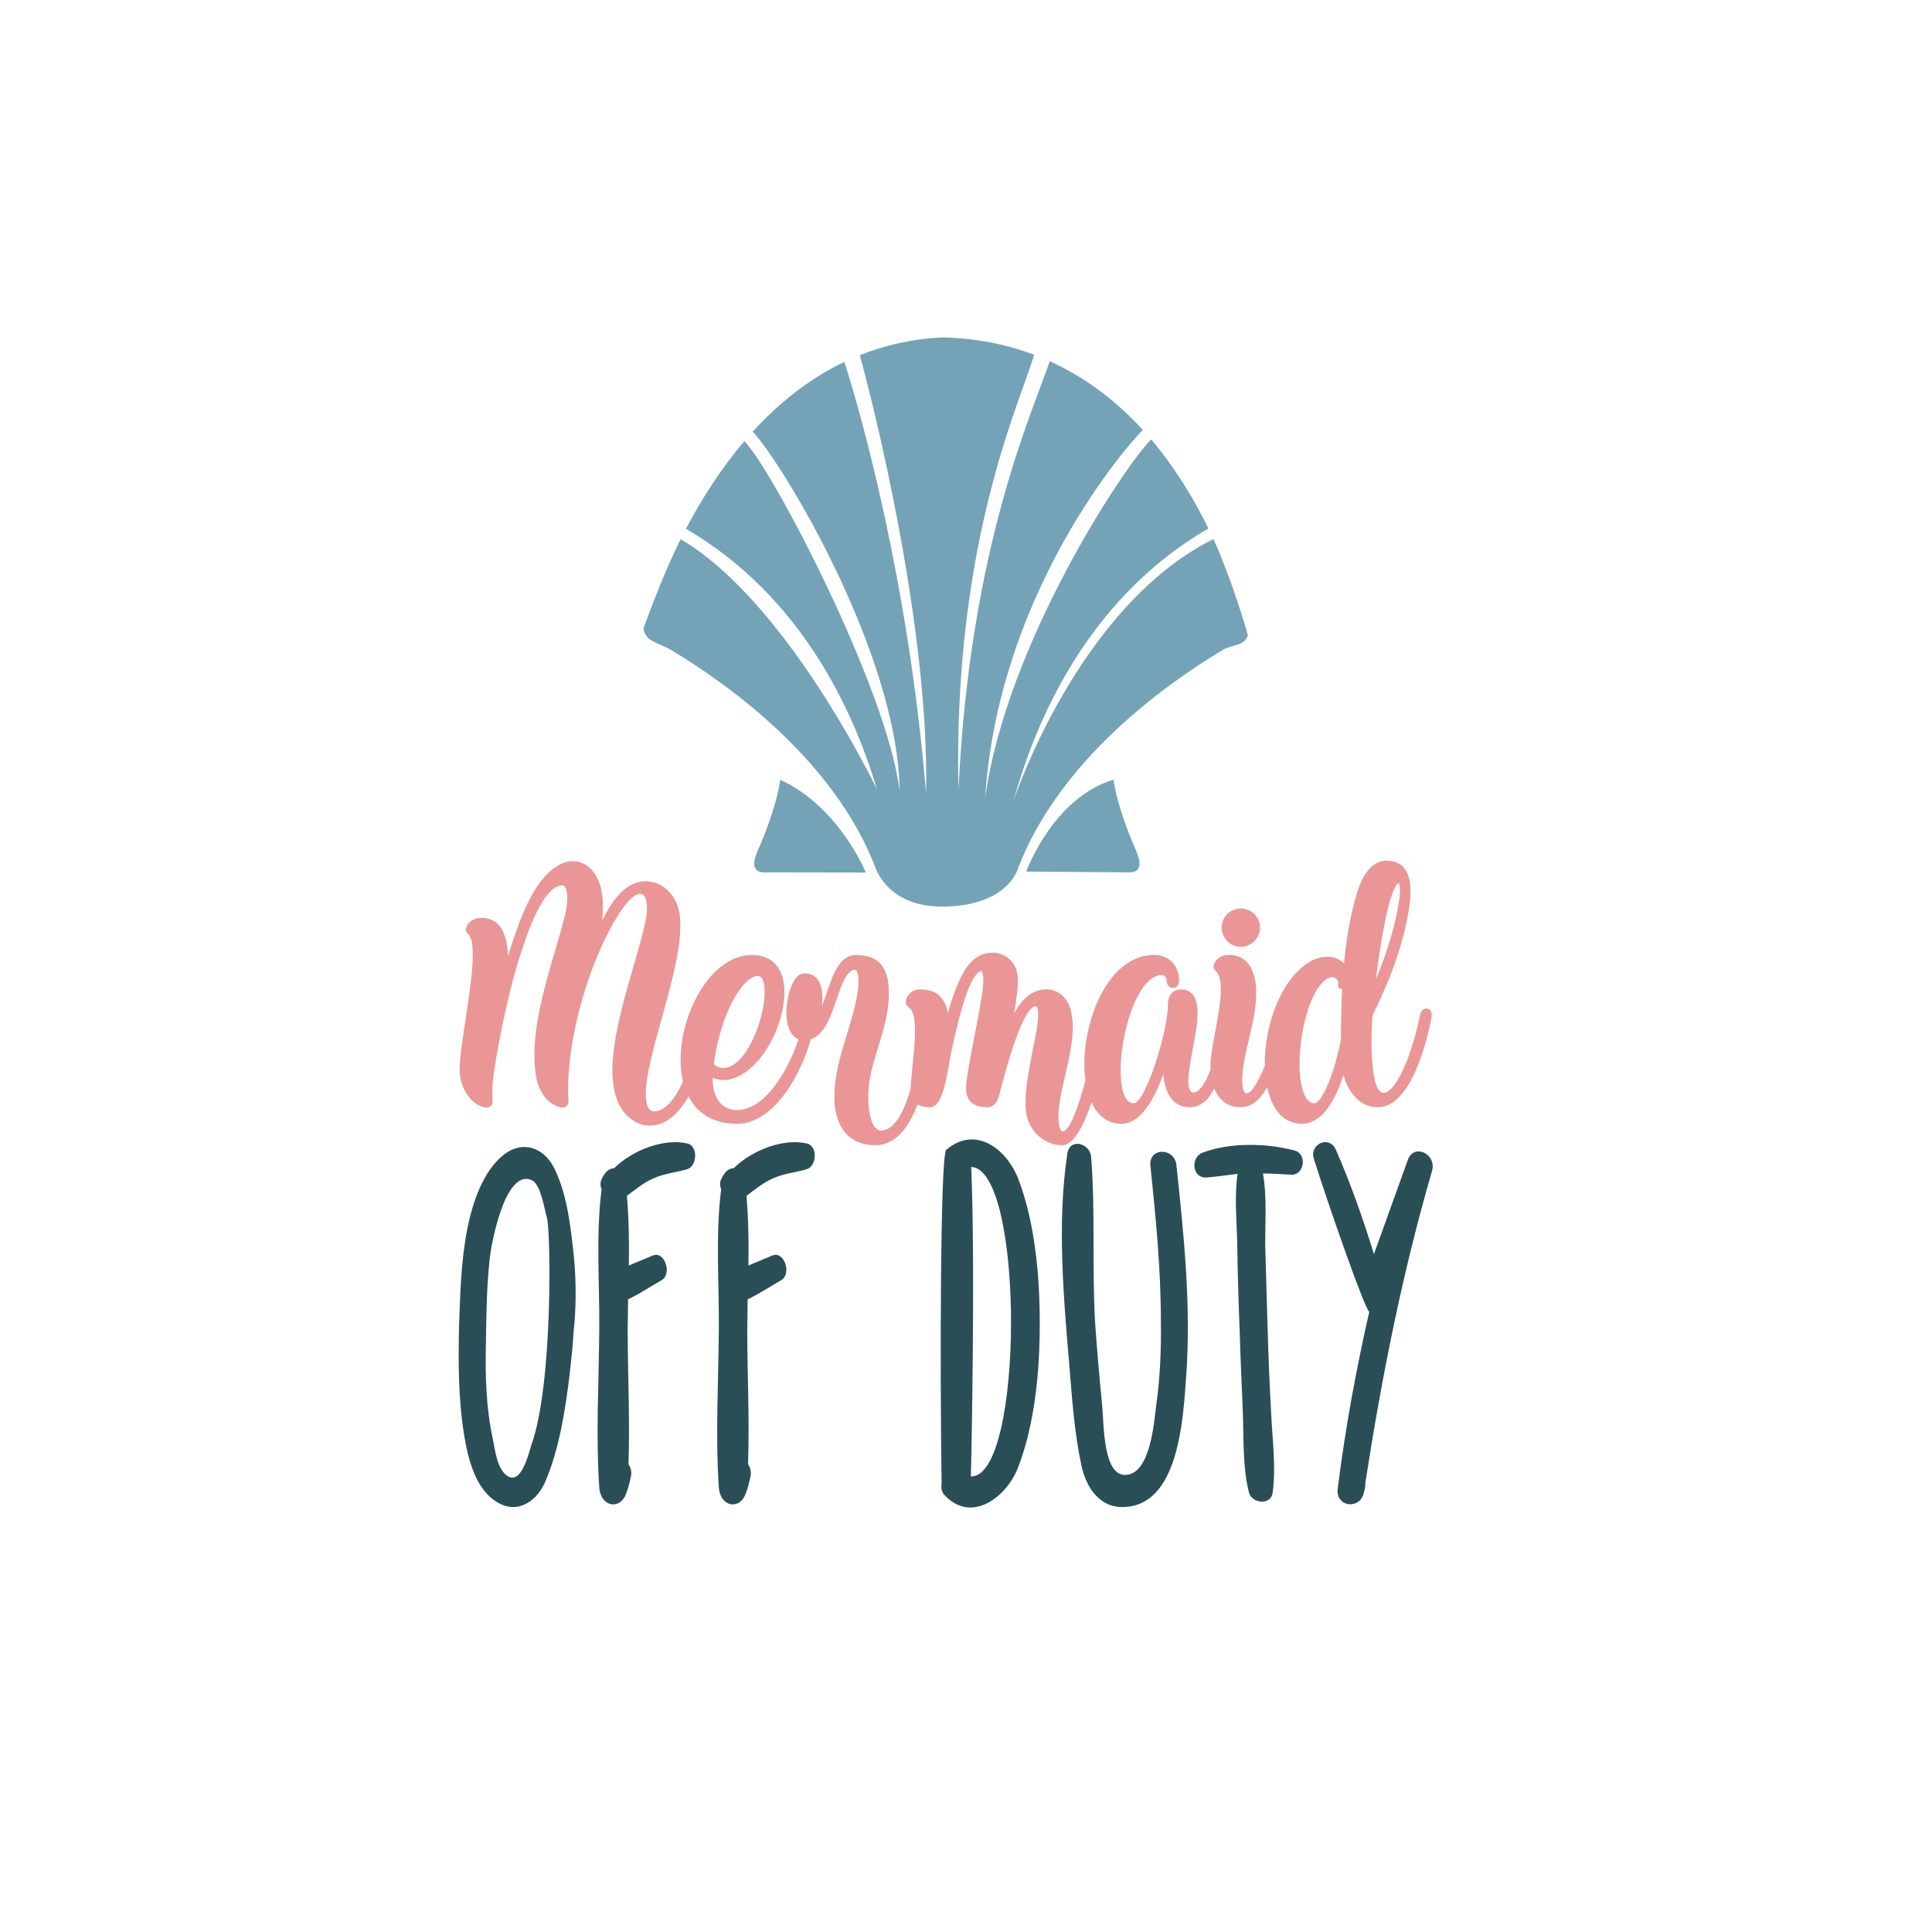 <?xml version="1.0" encoding="utf-8"?>
<!-- Generator: Adobe Illustrator 21.0.0, SVG Export Plug-In . SVG Version: 6.00 Build 0)  -->
<svg version="1.1" id="Calque_1" xmlns="http://www.w3.org/2000/svg" xmlns:xlink="http://www.w3.org/1999/xlink" x="0px" y="0px"
	 viewBox="0 0 1080 1080" style="enable-background:new 0 0 1080 1080;" xml:space="preserve">
<style type="text/css">
	.st0{fill:#2A4E56;}
	.st1{fill:#74A3B7;}
	.st2{fill:#EA9696;}
</style>
<path class="st0" d="M309.51,652.41c-5.88-11.13-17.42-14.92-27.65-7.11c-11.98,9.24-17.85,27.48-20.68,41.93
	c-3.48,17.76-3.92,36-4.57,54c-0.44,20.37-0.44,40.74,2.83,60.87c2.18,13.26,6.31,30.79,18.94,37.9
	c11.54,6.63,22.21-1.18,26.78-12.55c7.62-18.24,10.89-39.56,13.28-59.22c0.87-7.82,1.74-15.4,2.18-23.45
	c1.52-13.74,1.52-28.19,0.22-41.93C319.09,686.29,317.13,667.34,309.51,652.41z M297.1,807.56c-1.52,4.74-5.44,22.03-13.06,17.76
	c-6.31-3.55-7.4-15.63-8.49-20.61c-3.92-18-4.35-36.24-3.92-54.24c0.22-15.87,0.44-31.74,2.18-47.37
	c0.65-6.39,8.27-50.22,23.51-43.35c5.01,2.13,7.19,17.06,8.49,21.32C307.77,687.94,309.29,773.21,297.1,807.56z M384.19,653.58
	c-6.31,1.87-13.06,2.4-19.38,5.33c-5.23,2.4-9.8,6.13-14.37,9.59c1.09,12.52,1.31,25.84,1.09,38.9l13.5-5.59
	c6.53-2.66,10.89,10.39,4.79,13.85c-6.1,3.46-12.41,7.73-18.72,10.66c0,5.6-0.22,11.19-0.22,16.79c0,25.04,1.31,50.35,0.44,75.4
	c1.31,1.86,1.96,4.53,1.31,7.19c-0.65,2.93-1.31,5.86-2.4,8.53c-3.05,10.12-14.37,8.52-15.24-2.67c-1.96-29.04-0.22-59.14,0-88.45
	c0.22-25.31-1.96-53.02,1.31-78.33c-0.87-2.13-0.87-4.26,0.44-6.39c0.22-0.8,0.65-1.33,1.09-1.87c1.31-2.13,3.27-3.46,5.44-3.46
	c10.89-10.66,28.52-16.79,40.93-13.85C390.29,640.52,389.85,651.71,384.19,653.58z M451.03,653.58c-6.31,1.87-13.06,2.4-19.38,5.33
	c-5.23,2.4-9.8,6.13-14.37,9.59c1.09,12.52,1.31,25.84,1.09,38.9l13.5-5.59c6.53-2.66,10.89,10.39,4.79,13.85
	c-6.1,3.46-12.41,7.73-18.72,10.66c0,5.6-0.22,11.19-0.22,16.79c0,25.04,1.31,50.35,0.44,75.4c1.31,1.86,1.96,4.53,1.31,7.19
	c-0.65,2.93-1.31,5.86-2.4,8.53c-3.05,10.12-14.37,8.52-15.24-2.67c-1.96-29.04-0.22-59.14,0-88.45
	c0.22-25.31-1.96-53.02,1.31-78.33c-0.87-2.13-0.87-4.26,0.44-6.39c0.22-0.8,0.65-1.33,1.09-1.87c1.31-2.13,3.27-3.46,5.44-3.46
	c10.89-10.66,28.52-16.79,40.93-13.85C457.13,640.52,456.69,651.71,451.03,653.58z M528.97,642.76
	c-3.48,3.04-3.48,128.11-2.61,186.55c-0.44,2.34,0,4.91,1.96,6.78c15.02,15.66,34.62,0.7,40.93-16.13
	c9.36-24.55,11.98-53.77,11.98-80.18c0-26.42-2.61-55.64-11.76-80.18C562.72,641.83,545.09,628.97,528.97,642.76z M542.69,825.34
	c0.22-1.87,2.61-118.99,0.22-172.99C572.74,653.28,572.52,826.28,542.69,825.34z M657.65,651.5c4.14,39.1,8.27,78.44,5.44,117.78
	c-1.74,24.71-4.35,73.4-35.93,73.16c-12.41,0-20.03-10.8-22.64-23.27c-3.92-17.99-5.23-37.42-6.75-55.89
	c-3.27-38.38-6.97-80.12-1.09-118.5c1.31-8.88,12.85-5.76,13.28,2.16c2.4,30.47,0.44,61.65,2.18,92.11
	c1.09,15.35,2.4,30.7,3.92,46.06c1.09,10.08,0.22,40.78,13.72,39.34c13.06-1.2,15.24-28.07,16.55-38.86
	c2.18-15.35,2.83-31.18,2.61-46.78c0-29.27-2.83-58.29-5.88-87.32C642.19,641.19,656.78,641.43,657.65,651.5z M721.88,656.66
	c-5.23-0.23-10.45-0.69-15.89-0.69c2.4,13.29,1.09,28.42,1.31,41.71l1.31,44.92c0.44,15.81,1.09,31.4,1.96,47.21
	c0.65,14.67,2.83,30.02,0.87,44.46c-0.87,7.33-11.54,6.42-13.28,0c-3.7-14.67-2.83-31.63-3.48-46.76
	c-0.65-14.9-1.31-30.02-1.74-44.92c-0.65-15.81-1.09-31.4-1.31-47.21c-0.22-12.61-1.74-26.59,0.22-39.19
	c-5.88,0.69-11.76,1.6-17.64,2.06c-8.06,0.23-8.71-11.69-1.74-13.98c15.24-5.73,35.71-5.27,51.17-1.14
	C730.8,644.98,729.28,656.89,721.88,656.66z M800.48,654.69c-16.55,56.86-28.09,115.13-37.23,174.09c0,1.87-0.22,3.73-0.87,5.59
	c-1.96,9.79-15.89,8.16-14.59-2.1c4.14-33.33,10.23-66.42,17.64-99.04c-2.18-0.47-22.43-58.26-30.92-85.3
	c-2.83-8.39,8.49-13.52,12.19-5.36c8.27,18.88,15.24,38.69,21.34,58.5l18.94-52.67C790.46,638.84,803.31,645.13,800.48,654.69z"/>
<path class="st1" d="M697.6,355.07c-2.05,6.36-8.43,4.83-14.54,8.51c-32.29,19.47-90.94,61.58-113.94,121.75
	c0,0-5.48,21.47-42.72,21.47c-30.01,0-36.89-21.47-36.89-21.47c-23.04-60.28-81.86-102.44-114.12-121.85
	c-7.1-4.27-14.24-4.35-15.72-11.98c4.48-12.78,13.04-34.59,20.8-50.1c59.57,34.85,109.74,139.83,109.74,139.83
	c-12.82-43.25-42.06-108-106.76-145.62c8.73-16.61,19.51-33.59,32.65-49.01c15.73,15.8,80.03,138.84,86.81,195.66
	c-0.88-76.65-65.76-183.85-82.15-200.95c14.32-15.73,31.28-29.46,51.23-38.99c8.89,27.29,35.93,122.57,45.68,241.14
	c2.04-93.39-30.18-220.19-37.02-244.95c14.19-5.65,29.79-9.19,46.92-9.9c18.7,0.54,35.46,4.03,50.49,9.68
	c-6.74,24.38-45.49,103.56-42.28,243.41c6.43-137.71,42.26-213.02,51.01-239.79c20.7,9.35,37.86,22.9,52.04,38.42
	c-15.24,15.61-81.08,96.35-88.14,205.8c11.89-86.42,78.13-186.07,92.82-200.5c13.3,15.67,23.78,32.98,31.99,49.8
	c-68.1,39.43-97.01,108.9-108.84,151.99c0,0,35.57-108.07,111.64-146.1C686.16,318.42,693.82,341.88,697.6,355.07z M622.53,435.86
	c-33.89,9.99-48.87,51.35-48.87,51.35l58.69,0.45c5.89-0.71,5.68-5.72,2.25-13.29C630.06,464.33,623.68,446.5,622.53,435.86z
	 M436.12,435.86c-1.15,10.64-7.53,28.47-12.07,38.51c-3.43,7.56-3.65,12.57,2.25,13.29l57.68,0.09
	C483.97,487.74,469.31,451.18,436.12,435.86z"/>
<path class="st2" d="M682.91,518.45c0-5.85,4.76-10.6,10.6-10.6c6.09,0,10.85,4.66,10.85,10.6c0,5.98-4.87,10.85-10.85,10.85
	C687.76,529.3,682.91,524.33,682.91,518.45z M800.25,568.49l-0.02,0.37c-2.26,11.75-11.11,50.1-30.06,50.1
	c-10.03,0-16.54-8.46-19.17-17.93c-5.91,18.03-13.73,27.17-23.28,27.17c-9.2,0-15.92-6.63-18.93-18.67
	c-0.15-0.61-0.29-1.24-0.42-1.86c-3,5.34-7.53,11.29-14.85,11.29c-4.73,0-8.59-1.68-11.47-5c-1.32-1.52-2.41-3.4-3.25-5.52
	c-0.43,0.78-0.86,1.54-1.31,2.26c-2.87,5.23-7.42,8.27-12.43,8.27c-3.94,0-7.19-1.37-9.65-4.08c-3.54-3.89-4.76-9.67-5.07-14.6
	c-4.97,14.01-12.63,27.92-23.49,27.92c-6.69,0-12.14-3.51-15.76-10.15c-0.32-0.6-0.62-1.23-0.92-1.87
	c-4.26,12.84-9.88,24.01-16.53,24.01c-8.17,0-17.9-6.1-19.83-17.41c-1.48-8.9,0.37-19.03,2.17-28.83c0.37-2.01,0.74-4.02,1.08-6.01
	l0.27-1.25c3.06-13.82,3.78-21.85,2.16-23.87c-0.2-0.25-0.38-0.3-0.58-0.3c-2.86,0-9.29,6.37-20.19,49.05l-0.21,0.8
	c-0.81,2.84-2.37,6.58-6.58,6.58c-4.3,0-7.48-1.07-9.46-3.19c-1.86-2-2.67-4.94-2.4-8.74c0.38-5.78,2.36-15.94,4.45-26.7
	c2.11-10.84,4.29-22.04,5.04-29.76c0.39-4.49-0.22-6.9-0.86-7.6c-0.15-0.16-0.24-0.16-0.27-0.16c-0.9,0-2.55,1.03-5.27,5.92
	c-6.48,13.24-11.67,40.54-13.11,48.6l0,0.01c-0.08,0.44-0.18,0.95-0.28,1.52c-1.27,7.03-3.64,20.11-10.06,20.11
	c-2.89,0-5.13-0.52-6.8-1.56c-4.8,12.58-12.12,22.79-23.66,22.79c-14.3,0-22.84-10.03-22.84-26.84c0-12.26,3.56-23.86,7-35.07
	c2.55-8.3,5.18-16.89,6.24-25.49c0.75-7.24-0.26-9.56-0.93-10.3c-0.27-0.3-0.57-0.43-0.96-0.43c-0.83,0-3.8,0.58-6.96,8.06
	c-1.09,2.56-2.07,5.45-3.12,8.5c-3.18,9.33-6.74,19.74-14.4,22.3c-5.33,19.19-20.47,47.29-41.19,47.29
	c-10.62,0-18.8-3.62-24.32-10.75c-1.07-1.39-2.01-2.91-2.86-4.54c-5.53,9.57-12.65,16.29-21.76,16.29c-5.06,0-9.75-2.29-13.57-6.62
	c-14.6-16.32-4.01-52.87,4.49-82.23c2.85-9.84,5.54-19.14,6.98-26.59c1.1-6.11,0.7-11.02-1.06-13.13c-0.58-0.69-1.26-1.02-2.09-1.02
	c-5.57,0-13.84,13.09-19.72,25.34c-13.67,28.12-22.05,65.16-20.37,90.09c0.18,1.81-0.52,2.81-1.14,3.33
	c-0.89,0.74-2.18,0.95-3.52,0.57c-6.77-1.62-11.97-8.28-13.53-17.37c-3.54-21.65,4.07-47.62,10.78-70.53
	c1.92-6.55,3.73-12.74,5.22-18.58c1.94-7.36,1.98-14.46,0.12-16.88c-0.49-0.63-0.97-0.71-1.28-0.71c-8.47,0-17.49,16.67-26.81,49.56
	c-0.23,0.8-0.42,1.5-0.59,2.07c-5.31,20.28-9.07,40.69-10.46,49.55c-0.94,6.11-1.74,12.16-1.24,18.97c0.18,1.77-0.5,2.76-1.09,3.28
	c-0.92,0.79-2.26,1.02-3.78,0.63c-6.56-1.64-11.79-8.46-13.31-17.38c-0.92-5.32,0.89-17.31,3-31.19
	c2.91-19.22,6.54-43.14,1.81-47.87c-0.81-0.81-1.58-1.58-1.58-2.79c0-2.7,3.06-6.61,8.61-6.61c5.89,0,10.13,2.74,12.27,7.93
	c1.71,3.43,2.58,7.88,2.62,13.65c5.03-16.46,10.78-32.33,18.69-42.39c5.66-7.14,11.75-10.91,17.61-10.91
	c3.78,0,7.27,1.51,10.07,4.37c4.52,4.6,6.93,12.14,6.77,21.24c0,2.41-0.14,4.89-0.36,7.42c4.96-9.95,12.46-21.79,24.21-21.79
	c10.54,0,18.85,9.26,19.34,21.55c0.81,15.07-4.88,35.49-10.37,55.25c-4.73,17.01-9.2,33.07-8.86,43.64c0.2,5.19,1.89,8.16,4.63,8.16
	c6.54,0,12-7.61,16.2-16.67c-0.9-3.71-1.38-7.75-1.38-12.09c0-27.11,17.41-58.63,39.86-58.63c11.55,0,18.18,7.58,18.18,20.79
	c0,21.45-16.56,49.12-34.16,49.12c-2,0-3.93-0.43-5.95-1.34c-0.12,6.11,1.43,11.16,4.41,14.34c2.32,2.48,5.45,3.74,9.29,3.74
	c16.67,0,29.55-24.93,34.27-39.57c-1.91-0.76-3.48-2.22-4.62-4.37c-1.41-2.66-2.15-6.34-2.15-10.64c0-9.12,3.79-21.83,9.95-21.83
	c3.12,0,5.58,1.06,7.3,3.15c2.46,2.98,3.34,7.97,2.66,15.15c0.89-2.28,1.72-4.7,2.53-7.09c3.6-10.55,7.33-21.45,16.48-21.45
	c16.26,0,18.35,11.54,18.35,21.59c0,10.66-3,20.37-5.9,29.76c-2.87,9.31-5.59,18.09-5.59,27.67c0,11.61,2.8,19.11,7.12,19.11
	c7.73,0,13.01-11.06,16.59-23.45c-0.01-0.46,0-0.94,0.02-1.45c0.23-3.56,0.62-7.41,1.03-11.49c1.36-13.4,2.9-28.59-1.85-32.29
	l-0.1-0.09c-0.17-0.17-0.35-0.31-0.51-0.45c-0.55-0.45-1.29-1.06-1.32-2.27c-0.15-1.45,0.57-3.31,1.84-4.76
	c1.52-1.72,3.66-2.67,6.01-2.67c6.41,0,10.47,1.93,13.18,6.27c1.14,1.86,1.96,4.1,2.49,6.88c2.51-8.86,5.08-15.7,7.81-20.8
	c4.09-8.5,9.89-12.82,17.21-12.82c6.79,0,14.1,4.8,14.1,15.35c0,5.22-0.95,11.96-2.17,18.78c3.59-6.76,9.18-13.66,18.03-13.66
	c6.78,0,12.08,4.64,13.82,12.1c2.64,10.58-0.32,23.4-3.19,35.79c-2.1,9.08-4.09,17.67-3.77,24.84c0.23,4.9,1.55,6.67,2.38,6.67
	c3.83,0,8.81-14.14,12.69-28.42c-0.41-2.93-0.63-6.06-0.63-9.35c0-25.51,13.6-60.86,39.12-60.86c8.15,0,13.85,5.9,13.85,14.35
	c0,1.22-0.33,2.26-0.97,3c-0.62,0.72-1.47,1.12-2.41,1.12c-1.74,0-3.6-1.44-3.6-4.11c0-1.52-0.92-3.13-2.63-3.13
	c-13.39,0-23.08,31.82-23.08,53.27c0,5.63,0.67,10.31,1.94,13.53c1.28,3.24,3.1,4.88,5.4,4.88c6.37,0,19.11-39.69,19.11-55.32
	c0-5.77,3.57-8.36,7.11-8.36c2.91,0,5.18,0.96,6.76,2.87c4.68,5.65,2.27,18.5-0.07,30.93c-1.44,7.68-2.81,14.93-2.33,19.64
	c0.21,1.56,0.83,4.24,2.64,4.24c3.66,0,7.02-5.74,9.69-12.81c-0.1-2.62,0.03-5.37,0.44-8.21c0.54-3.97,1.34-8.3,2.19-12.89
	c2.5-13.55,5.34-28.9,0.63-33.61c-0.81-0.81-1.58-1.57-1.58-2.79c0-2.7,3.07-6.61,8.61-6.61c8.84,0,14.06,6.05,15.1,17.5
	c0.73,10.07-1.58,19.81-3.81,29.22c-0.86,3.62-1.75,7.36-2.44,11.04c-0.88,3.83-2.6,15.85-0.07,19.03c0.34,0.43,0.72,0.63,1.22,0.63
	c2.67,0,6.59-7.11,10.08-15.39c-0.46-22.56,9.13-49.71,26.35-58.89c5.84-3.04,13.35-3.19,17.9,1.66c1.4-15.06,3.9-28.66,7.28-39.47
	c1.43-4.46,5.79-18.01,16.3-18.01c4.22,0,7.52,1.29,9.8,3.83c4.38,4.89,4.12,13.17,3.3,20.63c-3.26,23.95-12.78,45.75-20.74,62.1
	c-1.02,13.49-0.65,26.45,1,34.69c0.85,4.97,2.56,8.04,4.7,8.46c2.26,0.44,5.17-1.96,7.98-6.57c6.52-10.15,11.25-28.37,12.84-36.59
	c0.31-1.9,1.26-3.28,2.58-3.77c0.94-0.35,1.96-0.18,2.72,0.46C800.11,565.23,800.53,566.72,800.25,568.49z M782.05,503.8
	c0.92-6.42,0.4-9.52-0.05-10.19c-3.19,0.53-8.38,17.47-12.83,53.76C775.92,531.02,779.95,517.35,782.05,503.8z M745.91,546.44
	c-0.39-0.14-0.78-0.2-1.18-0.2c-0.94,0-1.85,0.34-2.54,0.68c-11.9,6.48-18.92,43.15-14.31,61.27c0.99,3.89,2.98,8.53,6.82,8.53
	c4.24,0,11.18-16.55,14.87-35.45c0-9.11,0.23-18.72,0.68-28.59c-0.6,0.09-1.16,0.02-1.62-0.34c-0.82-0.65-0.67-1.71-0.55-2.49
	c0.05-0.37,0.13-0.87,0.06-1.08C747.63,547.6,746.87,546.79,745.91,546.44z M427.45,554.45c0-2.68-0.38-8.91-3.86-8.91
	c-1.41,0-4.38,0.73-8.38,5.59c-7.55,8.69-14.01,26.24-16.17,43.81c1.51,1.35,3.34,2.06,5.32,2.06
	C416.66,596.99,427.45,570.47,427.45,554.45z"/>
</svg>
